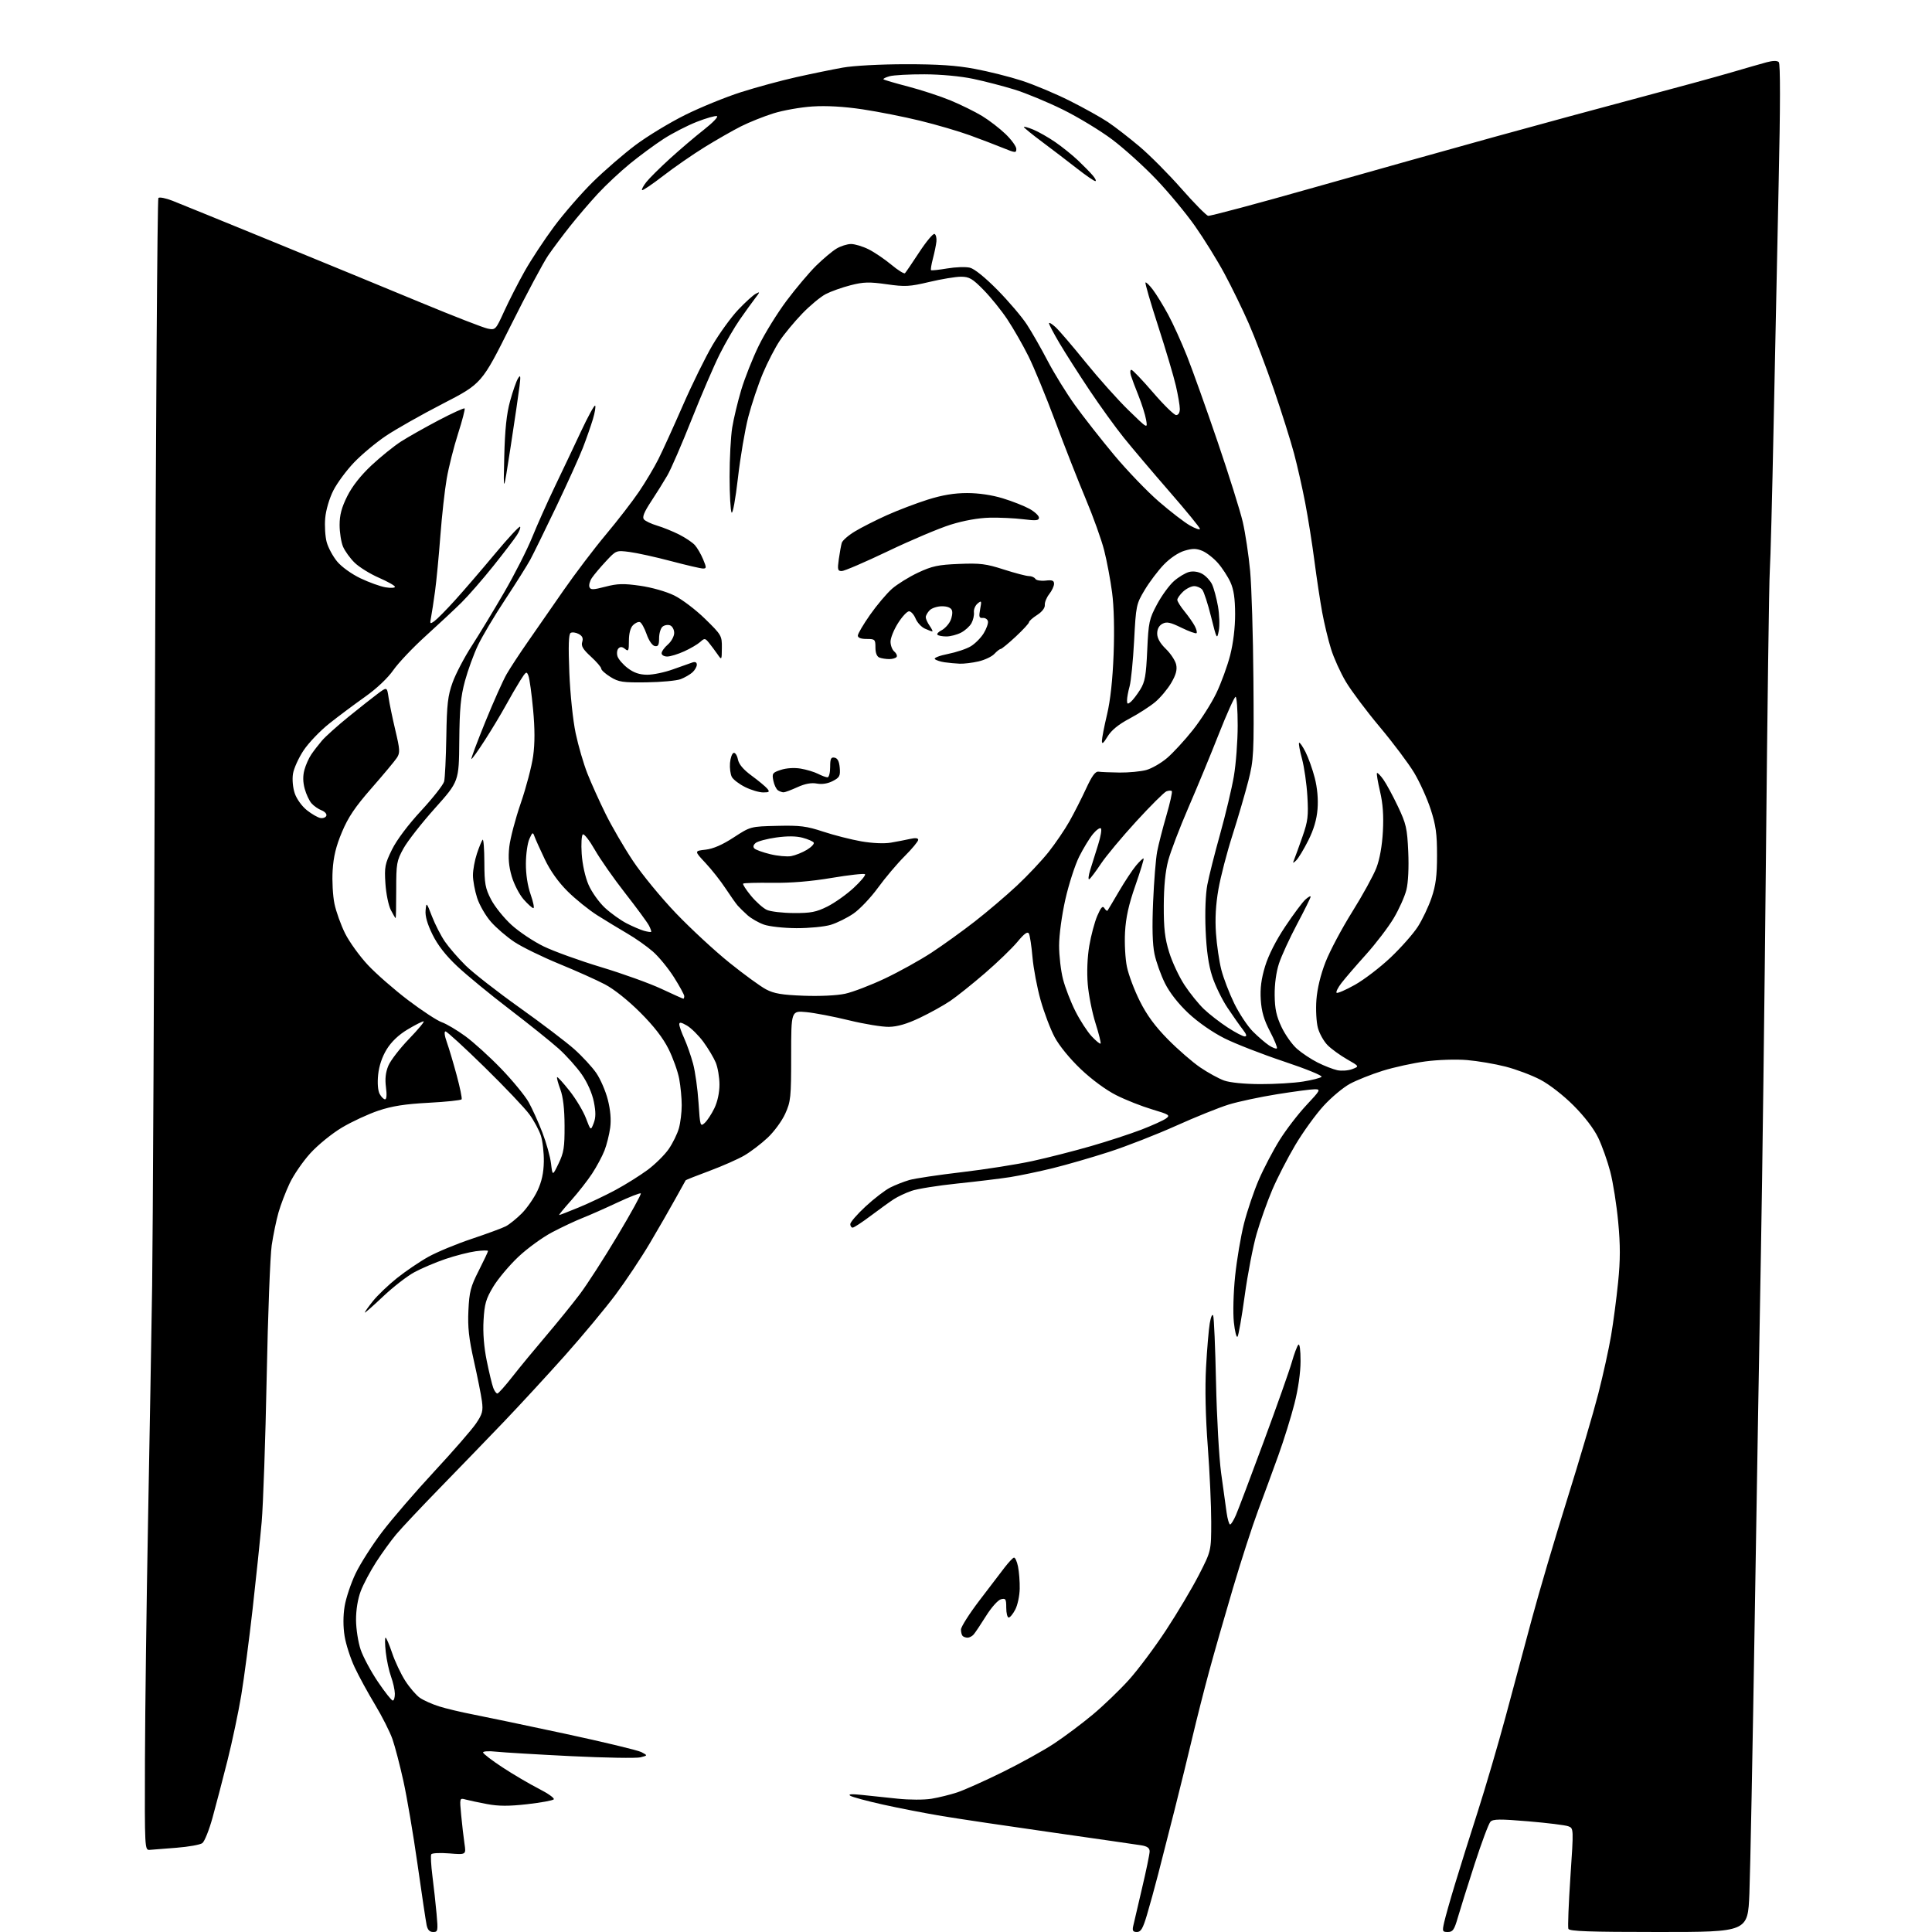 <?xml version="1.0" encoding="UTF-8" standalone="no"?>
<svg 
  version="1.1" 
  xmlns="http://www.w3.org/2000/svg" 
  xmlns:xlink="http://www.w3.org/1999/xlink" 
  xmlns:svg="http://www.w3.org/2000/svg"
  xmlns:rdf="http://www.w3.org/1999/02/22-rdf-syntax-ns#"
  xmlns:cc="http://creativecommons.org/ns#"
  xmlns:dc="http://purl.org/dc/elements/1.1/"
  viewBox="0 0 768 768"
  width="768"
  height="768"
>
<style>svg {background-color: white; }</style>"
<path stroke="none" fill="black" fill-rule="evenodd" d="M172.18,768.00C170.78,768.00 169.98,767.15 169.59,765.25C169.27,763.74 167.64,752.83 165.96,741.00C164.28,729.17 161.76,714.33 160.36,708.00C158.96,701.67 157.00,694.15 155.99,691.28C154.99,688.42 151.88,682.28 149.09,677.64C146.29,673.01 142.63,666.30 140.96,662.73C139.29,659.17 137.50,653.60 136.98,650.36C136.38,646.61 136.38,642.30 136.99,638.54C137.52,635.29 139.47,629.45 141.32,625.56C143.16,621.68 147.90,614.26 151.83,609.07C155.77,603.88 165.13,593.01 172.64,584.92C180.15,576.83 187.61,568.25 189.23,565.85C191.77,562.10 192.09,560.88 191.58,557.00C191.25,554.52 189.81,547.33 188.39,541.00C186.38,532.06 185.89,527.60 186.20,520.96C186.55,513.52 187.07,511.47 190.30,505.13C192.33,501.12 194.00,497.59 194.00,497.29C194.00,496.99 191.80,497.03 189.12,497.39C186.44,497.75 181.03,499.13 177.11,500.46C173.18,501.80 167.62,504.15 164.76,505.70C161.89,507.24 156.27,511.59 152.27,515.38C148.27,519.16 145.00,522.04 145.00,521.77C145.00,521.50 146.46,519.44 148.25,517.20C150.04,514.95 154.32,510.85 157.77,508.09C161.21,505.34 166.84,501.52 170.27,499.61C173.70,497.70 181.45,494.49 187.49,492.47C193.53,490.45 199.64,488.20 201.06,487.47C202.48,486.73 205.35,484.42 207.44,482.32C209.52,480.22 212.32,476.17 213.65,473.33C215.35,469.70 216.10,466.27 216.18,461.78C216.24,458.27 215.71,453.63 215.01,451.45C214.31,449.28 212.26,445.47 210.46,443.00C208.66,440.52 200.65,432.08 192.65,424.25C184.65,416.41 177.65,410.00 177.10,410.00C176.50,410.00 176.71,411.74 177.61,414.25C178.45,416.59 180.21,422.50 181.53,427.40C182.85,432.29 183.74,436.61 183.50,436.99C183.27,437.38 177.37,438.00 170.39,438.37C160.96,438.87 155.84,439.68 150.41,441.50C146.40,442.85 139.88,445.87 135.93,448.22C131.93,450.61 126.37,455.13 123.36,458.44C120.39,461.71 116.68,467.11 115.12,470.44C113.55,473.77 111.56,478.98 110.70,482.00C109.84,485.02 108.63,490.88 108.01,495.00C107.40,499.12 106.49,522.75 106.01,547.50C105.52,572.25 104.62,598.12 104.02,605.00C103.41,611.88 101.80,627.40 100.43,639.50C99.07,651.60 97.03,667.05 95.91,673.84C94.78,680.63 92.31,692.33 90.42,699.84C88.53,707.35 85.87,717.55 84.50,722.50C83.14,727.45 81.31,732.02 80.43,732.67C79.56,733.31 74.94,734.14 70.17,734.51C65.40,734.89 60.60,735.26 59.50,735.35C57.53,735.50 57.50,734.92 57.62,699.50C57.69,679.70 58.24,636.95 58.85,604.50C59.46,572.05 60.19,529.98 60.48,511.00C60.76,492.02 61.27,387.18 61.60,278.00C61.94,168.82 62.55,79.14 62.96,78.70C63.37,78.26 65.91,78.76 68.60,79.82C71.30,80.88 89.47,88.29 109.00,96.28C128.53,104.28 154.90,115.13 167.61,120.41C180.33,125.68 192.14,130.28 193.86,130.62C196.95,131.24 197.05,131.14 200.45,123.67C202.35,119.51 206.00,112.36 208.57,107.80C211.14,103.23 216.42,95.22 220.30,90.00C224.19,84.78 231.12,76.81 235.70,72.30C240.29,67.79 247.90,61.21 252.61,57.67C257.33,54.13 266.21,48.74 272.34,45.70C278.48,42.65 288.47,38.58 294.55,36.64C300.63,34.70 310.53,32.01 316.55,30.67C322.57,29.32 330.88,27.62 335.00,26.88C339.34,26.11 349.86,25.54 360.00,25.53C372.91,25.52 380.13,26.00 387.50,27.38C393.00,28.41 401.42,30.52 406.21,32.08C411.01,33.64 419.52,37.21 425.14,40.02C430.75,42.83 437.63,46.66 440.42,48.53C443.22,50.40 448.86,54.77 452.96,58.23C457.06,61.69 464.57,69.24 469.64,75.01C474.72,80.78 479.50,85.63 480.26,85.79C481.03,85.95 499.85,80.92 522.08,74.61C544.31,68.31 576.67,59.23 594.00,54.44C611.33,49.65 637.20,42.63 651.50,38.83C665.80,35.04 682.23,30.54 688.00,28.85C693.77,27.15 700.22,25.30 702.31,24.74C704.79,24.08 706.47,24.07 707.10,24.70C707.74,25.34 707.72,42.06 707.05,72.59C706.49,98.39 705.58,142.00 705.03,169.50C704.48,197.00 703.80,222.88 703.52,227.00C703.23,231.12 702.55,281.98 701.99,340.00C701.43,398.02 700.53,468.90 700.00,497.50C699.47,526.10 698.36,591.80 697.53,643.50C696.71,695.20 695.75,744.36 695.41,752.75C694.79,768.00 694.79,768.00 659.36,768.00C631.68,768.00 623.83,767.72 623.45,766.73C623.18,766.03 623.55,756.76 624.26,746.12C625.56,726.78 625.56,726.78 623.42,725.97C622.24,725.52 615.08,724.64 607.50,724.00C596.21,723.05 593.50,723.08 592.47,724.17C591.77,724.90 588.94,732.48 586.18,741.00C583.42,749.52 580.42,759.09 579.51,762.25C578.11,767.13 577.51,768.00 575.54,768.00C573.36,768.00 573.27,767.76 574.08,764.16C574.55,762.05 576.49,755.19 578.40,748.91C580.30,742.63 584.38,729.63 587.47,720.02C590.55,710.40 595.50,693.52 598.47,682.52C601.43,671.51 606.15,653.95 608.95,643.50C611.75,633.05 618.06,611.67 622.97,596.00C627.88,580.33 633.45,561.42 635.35,554.00C637.25,546.58 639.53,536.23 640.42,531.00C641.31,525.77 642.57,516.22 643.22,509.76C644.12,500.85 644.13,495.05 643.26,485.76C642.63,479.02 641.22,470.03 640.11,465.79C639.01,461.55 636.85,455.48 635.32,452.29C633.60,448.70 629.87,443.83 625.52,439.47C621.47,435.41 615.89,431.07 612.31,429.20C608.91,427.41 602.68,425.07 598.46,423.99C594.25,422.91 587.35,421.74 583.13,421.39C578.84,421.03 571.56,421.27 566.62,421.93C561.75,422.58 554.11,424.25 549.64,425.65C545.16,427.05 539.31,429.38 536.64,430.82C533.96,432.26 529.24,436.21 526.14,439.60C523.04,442.99 517.99,449.97 514.92,455.13C511.86,460.28 507.72,468.32 505.73,473.00C503.74,477.68 500.95,485.54 499.52,490.48C498.10,495.42 495.97,506.45 494.80,514.98C493.63,523.52 492.34,530.89 491.93,531.36C491.52,531.83 490.86,529.25 490.48,525.62C490.08,521.91 490.30,513.87 490.98,507.26C491.65,500.79 493.24,491.37 494.52,486.33C495.80,481.29 498.45,473.46 500.41,468.94C502.37,464.41 506.07,457.35 508.63,453.24C511.19,449.13 515.98,442.89 519.26,439.38C524.92,433.34 525.09,433.00 522.60,433.00C521.15,433.00 514.44,433.89 507.68,434.97C500.93,436.05 492.27,437.90 488.45,439.07C484.63,440.25 475.20,444.04 467.50,447.51C459.80,450.97 447.88,455.63 441.00,457.86C434.12,460.09 424.00,463.02 418.50,464.37C413.00,465.72 405.35,467.32 401.50,467.93C397.65,468.53 388.19,469.68 380.47,470.48C372.76,471.28 364.58,472.59 362.30,473.40C360.01,474.20 356.87,475.68 355.33,476.68C353.78,477.68 349.67,480.64 346.20,483.25C342.73,485.86 339.47,488.00 338.95,488.00C338.43,488.00 338.00,487.37 338.00,486.61C338.00,485.84 340.74,482.68 344.08,479.59C347.42,476.49 351.81,473.12 353.83,472.09C355.85,471.06 359.30,469.71 361.50,469.07C363.70,468.44 373.06,467.04 382.29,465.96C391.52,464.88 404.12,462.89 410.29,461.56C416.46,460.22 426.96,457.54 433.64,455.61C440.32,453.69 449.35,450.73 453.70,449.06C458.05,447.38 462.47,445.38 463.52,444.61C465.27,443.33 464.80,443.03 457.96,440.99C453.86,439.77 447.45,437.24 443.73,435.36C439.68,433.32 434.00,429.15 429.62,424.99C425.26,420.84 421.05,415.69 419.23,412.26C417.54,409.09 415.03,402.45 413.64,397.50C412.25,392.55 410.81,384.90 410.43,380.50C410.05,376.10 409.41,371.89 409.02,371.14C408.49,370.14 407.22,371.05 404.40,374.45C402.25,377.02 396.45,382.62 391.50,386.88C386.55,391.15 380.36,396.10 377.74,397.88C375.13,399.65 369.67,402.68 365.61,404.61C360.52,407.03 356.74,408.13 353.37,408.19C350.69,408.24 343.55,407.07 337.50,405.59C331.45,404.11 323.80,402.64 320.50,402.33C314.50,401.76 314.50,401.76 314.50,419.63C314.50,436.26 314.34,437.86 312.14,442.71C310.85,445.58 307.69,449.89 305.13,452.28C302.57,454.68 298.43,457.83 295.94,459.29C293.45,460.75 287.23,463.50 282.11,465.41C276.99,467.31 272.70,469.01 272.57,469.18C272.44,469.36 270.61,472.65 268.50,476.50C266.38,480.35 261.82,488.29 258.35,494.14C254.89,500.00 248.74,509.22 244.70,514.64C240.65,520.06 231.62,530.92 224.64,538.76C217.65,546.60 206.66,558.52 200.22,565.25C193.77,571.98 182.36,583.79 174.85,591.49C167.34,599.20 159.51,607.52 157.44,610.00C155.37,612.48 151.80,617.42 149.49,621.00C147.19,624.58 144.44,629.75 143.40,632.50C142.22,635.60 141.51,639.97 141.53,644.00C141.55,647.58 142.38,652.88 143.38,655.80C144.38,658.71 147.46,664.45 150.23,668.55C153.00,672.65 155.65,676.00 156.13,676.00C156.61,676.00 156.98,674.76 156.96,673.25C156.93,671.74 156.25,668.70 155.45,666.50C154.64,664.30 153.70,659.91 153.35,656.75C153.00,653.59 152.96,651.00 153.27,651.00C153.57,651.00 154.75,653.76 155.89,657.13C157.02,660.50 159.37,665.45 161.09,668.14C162.81,670.82 165.41,673.85 166.86,674.87C168.31,675.89 171.75,677.43 174.50,678.30C177.25,679.17 183.32,680.62 188.00,681.52C192.68,682.42 209.08,685.86 224.45,689.15C239.82,692.45 253.54,695.75 254.95,696.48C257.50,697.83 257.50,697.83 254.58,698.57C252.97,698.97 240.60,698.76 227.08,698.10C213.56,697.43 200.14,696.63 197.25,696.32C194.36,696.00 192.01,696.14 192.02,696.62C192.03,697.11 195.52,699.78 199.77,702.57C204.02,705.36 210.52,709.18 214.21,711.06C217.90,712.94 220.56,714.84 220.12,715.28C219.67,715.73 214.92,716.59 209.55,717.20C202.27,718.02 198.22,718.01 193.64,717.15C190.26,716.51 186.42,715.70 185.09,715.34C182.68,714.68 182.68,714.68 183.33,721.59C183.69,725.39 184.28,730.48 184.64,732.90C185.30,737.30 185.30,737.30 178.64,736.76C174.98,736.47 171.73,736.62 171.44,737.10C171.14,737.58 171.35,741.46 171.89,745.73C172.44,750.01 173.18,756.76 173.54,760.75C174.16,767.58 174.08,768.00 172.18,768.00zM451.94,768.00C450.41,768.00 450.07,767.49 450.44,765.75C450.71,764.51 452.29,757.73 453.96,750.67C455.63,743.62 457.00,737.00 457.00,735.97C457.00,734.63 456.07,733.94 453.75,733.55C451.96,733.26 436.10,730.97 418.50,728.46C400.90,725.96 381.10,723.01 374.50,721.91C367.90,720.81 357.32,718.76 351.00,717.35C344.68,715.95 338.82,714.37 338.00,713.84C337.00,713.19 338.49,713.08 342.50,713.50C345.80,713.84 352.23,714.52 356.78,715.00C361.45,715.50 367.35,715.51 370.28,715.03C373.15,714.55 377.75,713.42 380.50,712.51C383.25,711.60 391.35,707.98 398.50,704.46C405.65,700.94 414.88,695.83 419.00,693.10C423.12,690.38 430.00,685.23 434.28,681.67C438.56,678.10 445.04,671.88 448.69,667.84C452.34,663.80 459.01,654.88 463.53,648.00C468.05,641.12 473.93,631.23 476.61,626.00C481.47,616.50 481.47,616.50 481.48,605.00C481.49,598.67 480.87,585.17 480.11,575.00C479.21,563.08 478.97,551.88 479.42,543.50C479.81,536.35 480.48,528.48 480.90,526.00C481.34,523.43 481.92,522.14 482.26,523.00C482.59,523.83 483.09,535.75 483.39,549.50C483.68,563.25 484.59,579.45 485.41,585.50C486.23,591.55 487.21,598.64 487.59,601.25C487.96,603.86 488.59,606.00 488.98,606.00C489.38,606.00 490.42,604.31 491.31,602.25C492.21,600.19 497.18,587.02 502.37,573.00C507.56,558.98 512.57,544.80 513.51,541.50C514.45,538.20 515.62,535.07 516.11,534.55C516.64,533.99 517.00,536.66 516.99,541.05C516.99,545.62 516.05,552.17 514.56,558.00C513.23,563.23 510.36,572.45 508.18,578.50C506.00,584.55 502.36,594.45 500.10,600.50C497.84,606.55 493.32,620.50 490.07,631.50C486.81,642.50 482.56,657.35 480.62,664.50C478.68,671.65 475.71,683.35 474.02,690.50C472.33,697.65 469.13,710.70 466.90,719.50C464.68,728.30 461.75,739.77 460.39,745.00C459.04,750.23 457.03,757.54 455.92,761.25C454.32,766.63 453.51,768.00 451.94,768.00zM384.63,651.00C383.92,651.00 383.03,650.70 382.67,650.33C382.30,649.97 382.00,648.81 382.00,647.77C382.00,646.72 385.26,641.58 389.25,636.33C393.24,631.09 397.77,625.16 399.31,623.15C400.86,621.14 402.52,619.36 403.01,619.19C403.49,619.01 404.24,620.59 404.67,622.69C405.10,624.78 405.41,628.77 405.35,631.55C405.30,634.34 404.51,638.05 403.60,639.80C402.69,641.56 401.51,643.00 400.97,643.00C400.44,643.00 400.00,641.24 400.00,639.09C400.00,635.61 399.77,635.25 397.88,635.74C396.70,636.05 394.07,639.00 391.95,642.40C389.85,645.75 387.64,649.06 387.03,649.75C386.42,650.44 385.34,651.00 384.63,651.00zM197.73,553.94C198.15,553.91 200.86,550.88 203.74,547.19C206.62,543.51 212.63,536.23 217.08,531.00C221.53,525.77 227.55,518.35 230.45,514.50C233.36,510.65 240.12,500.16 245.48,491.19C250.84,482.23 255.00,474.67 254.73,474.40C254.46,474.13 250.25,475.78 245.37,478.06C240.49,480.35 234.25,483.11 231.50,484.19C228.75,485.27 223.35,487.81 219.51,489.83C215.66,491.85 209.58,496.27 206.01,499.65C202.43,503.04 197.96,508.36 196.08,511.48C193.17,516.31 192.59,518.31 192.22,524.84C191.93,529.84 192.37,535.48 193.50,540.99C194.45,545.65 195.61,550.49 196.09,551.73C196.56,552.98 197.30,553.98 197.73,553.94zM222.28,483.00C222.53,483.00 226.04,481.63 230.10,479.96C234.16,478.29 240.72,475.17 244.69,473.03C248.66,470.89 254.37,467.31 257.40,465.08C260.42,462.84 264.22,459.09 265.84,456.74C267.45,454.39 269.28,450.67 269.88,448.48C270.49,446.29 270.99,442.20 270.99,439.39C271.00,436.57 270.55,431.85 270.00,428.89C269.45,425.92 267.54,420.57 265.76,417.00C263.57,412.61 259.93,407.90 254.51,402.49C249.72,397.70 244.09,393.20 240.50,391.32C237.20,389.58 228.99,385.90 222.25,383.14C215.51,380.37 207.53,376.47 204.50,374.46C201.47,372.45 197.27,368.85 195.17,366.45C193.06,364.06 190.59,359.78 189.67,356.94C188.75,354.09 188.00,350.04 188.00,347.92C188.00,345.80 188.72,341.92 189.60,339.28C190.48,336.65 191.49,334.19 191.85,333.80C192.21,333.42 192.52,337.47 192.54,342.80C192.57,351.30 192.90,353.13 195.22,357.59C196.68,360.39 200.32,364.92 203.31,367.65C206.30,370.39 212.07,374.24 216.12,376.21C220.18,378.18 230.47,381.90 239.00,384.47C247.53,387.04 258.27,390.91 262.89,393.07C267.50,395.23 271.44,397.00 271.64,397.00C271.84,397.00 272.00,396.54 272.00,395.98C272.00,395.41 270.16,392.04 267.92,388.49C265.67,384.94 261.90,380.33 259.53,378.26C257.16,376.19 252.59,372.96 249.36,371.09C246.14,369.21 240.76,365.94 237.41,363.83C234.07,361.71 228.77,357.44 225.65,354.34C221.96,350.68 218.77,346.21 216.57,341.60C214.71,337.70 212.86,333.60 212.47,332.50C211.82,330.68 211.64,330.77 210.43,333.50C209.69,335.15 209.07,339.55 209.05,343.27C209.02,347.50 209.72,352.11 210.92,355.52C211.98,358.54 212.48,361.00 212.03,361.00C211.58,361.00 209.82,359.42 208.13,357.50C206.44,355.57 204.32,351.45 203.41,348.35C202.23,344.28 201.96,341.01 202.45,336.61C202.83,333.25 204.88,325.44 207.02,319.25C209.15,313.06 211.36,304.66 211.93,300.58C212.64,295.48 212.63,289.70 211.91,282.00C211.34,275.85 210.51,269.86 210.08,268.69C209.35,266.72 209.12,266.86 206.80,270.53C205.42,272.72 202.82,277.20 201.01,280.50C199.20,283.80 195.47,290.00 192.72,294.27C189.97,298.55 187.57,301.90 187.38,301.72C187.20,301.54 189.69,294.89 192.92,286.94C196.15,279.00 199.95,270.48 201.38,268.00C202.81,265.52 206.57,259.78 209.74,255.24C212.91,250.69 219.31,241.47 223.97,234.74C228.64,228.02 236.23,218.01 240.84,212.51C245.46,207.00 251.37,199.35 253.98,195.50C256.59,191.65 260.08,185.80 261.73,182.50C263.39,179.20 267.76,169.59 271.45,161.15C275.14,152.70 280.46,141.90 283.26,137.15C286.07,132.39 290.64,126.10 293.41,123.16C296.18,120.23 299.33,117.36 300.41,116.78C302.19,115.83 302.17,115.99 300.15,118.62C298.94,120.20 296.22,123.97 294.11,127.00C292.00,130.03 288.40,136.21 286.12,140.75C283.84,145.29 278.81,156.99 274.93,166.75C271.06,176.51 266.72,186.53 265.28,189.00C263.85,191.47 260.94,196.14 258.81,199.36C256.05,203.55 255.23,205.58 255.96,206.45C256.52,207.13 258.89,208.25 261.24,208.95C263.58,209.65 267.52,211.25 270.00,212.50C272.48,213.76 275.27,215.64 276.21,216.68C277.15,217.72 278.62,220.24 279.48,222.29C280.88,225.65 280.88,226.00 279.46,226.00C278.60,226.00 272.86,224.67 266.70,223.04C260.54,221.41 253.12,219.78 250.22,219.41C244.96,218.74 244.92,218.75 240.86,223.12C238.61,225.53 236.10,228.51 235.28,229.74C234.45,230.98 234.02,232.60 234.31,233.36C234.75,234.52 235.76,234.50 240.67,233.22C245.49,231.97 247.88,231.91 254.48,232.85C259.07,233.51 264.81,235.14 267.98,236.69C271.02,238.17 276.54,242.35 280.25,245.98C286.82,252.40 287.00,252.71 286.95,257.54C286.90,262.50 286.90,262.50 285.20,260.05C284.26,258.71 282.76,256.69 281.85,255.56C280.29,253.64 280.08,253.62 278.33,255.20C277.30,256.13 274.45,257.80 271.98,258.92C269.52,260.04 266.49,260.97 265.25,260.98C264.01,260.99 263.00,260.41 263.00,259.68C263.00,258.95 264.12,257.38 265.50,256.19C266.88,254.99 268.00,252.93 268.00,251.61C268.00,250.29 267.27,248.93 266.37,248.59C265.48,248.25 264.13,248.48 263.37,249.11C262.62,249.73 262.00,251.80 262.00,253.70C262.00,256.42 261.64,257.08 260.28,256.82C259.28,256.62 257.92,254.63 257.03,252.07C256.18,249.65 254.98,247.49 254.36,247.29C253.74,247.08 252.50,247.64 251.62,248.53C250.60,249.54 250.00,251.84 250.00,254.69C250.00,258.68 249.81,259.09 248.46,257.96C247.37,257.07 246.60,257.00 245.86,257.74C245.28,258.32 245.10,259.74 245.47,260.90C245.84,262.06 247.66,264.17 249.53,265.59C251.93,267.42 254.18,268.19 257.21,268.22C259.57,268.24 264.20,267.28 267.50,266.08C270.80,264.89 274.29,263.65 275.25,263.34C276.38,262.97 277.00,263.29 277.00,264.23C277.00,265.03 276.21,266.40 275.25,267.28C274.28,268.15 272.17,269.36 270.56,269.98C268.94,270.59 262.83,271.16 256.98,271.24C247.53,271.36 245.94,271.13 242.68,269.11C240.65,267.86 239.00,266.37 239.00,265.80C239.00,265.23 237.15,263.08 234.89,261.01C231.73,258.12 230.93,256.78 231.44,255.19C231.91,253.70 231.52,252.81 230.03,252.01C228.89,251.41 227.45,251.22 226.83,251.60C226.04,252.10 225.89,256.70 226.32,267.40C226.67,276.03 227.75,286.36 228.84,291.51C229.89,296.47 231.99,303.67 233.51,307.51C235.03,311.36 238.28,318.55 240.72,323.50C243.16,328.45 248.05,336.87 251.60,342.20C255.14,347.54 262.86,356.93 268.74,363.07C274.63,369.21 284.18,378.05 289.97,382.70C295.76,387.36 302.30,392.12 304.50,393.28C307.67,394.96 310.78,395.49 319.44,395.82C325.89,396.06 332.66,395.74 335.94,395.03C339.00,394.37 346.12,391.64 351.76,388.97C357.40,386.30 365.73,381.68 370.26,378.71C374.79,375.74 382.55,370.16 387.50,366.30C392.45,362.45 399.97,356.05 404.22,352.08C408.47,348.11 414.14,342.08 416.84,338.68C419.53,335.28 423.26,329.80 425.12,326.50C426.98,323.20 429.95,317.35 431.73,313.50C434.13,308.31 435.42,306.57 436.73,306.76C437.70,306.90 441.45,307.06 445.07,307.10C448.68,307.14 453.43,306.69 455.62,306.10C457.81,305.51 461.56,303.35 463.96,301.30C466.35,299.25 470.93,294.28 474.14,290.24C477.35,286.21 481.55,279.61 483.49,275.58C485.43,271.55 487.91,264.75 489.01,260.47C490.25,255.60 490.99,249.46 490.98,244.09C490.96,237.91 490.44,234.36 489.11,231.43C488.09,229.20 485.86,225.77 484.14,223.81C482.42,221.85 479.63,219.68 477.95,218.98C475.53,217.98 474.06,217.97 470.84,218.93C468.42,219.65 465.11,221.88 462.64,224.44C460.36,226.81 456.94,231.34 455.04,234.51C451.67,240.14 451.57,240.64 450.83,254.69C450.41,262.61 449.60,270.76 449.04,272.80C448.47,274.83 448.01,277.34 448.01,278.37C448.00,279.92 448.26,280.03 449.49,279.01C450.31,278.33 451.99,276.14 453.24,274.14C455.15,271.06 455.58,268.64 456.04,258.50C456.55,247.30 456.81,246.08 459.95,240.21C461.80,236.76 464.83,232.60 466.68,230.98C468.52,229.36 471.23,227.73 472.70,227.36C474.33,226.95 476.36,227.25 477.93,228.13C479.34,228.92 481.08,230.79 481.80,232.27C482.51,233.76 483.57,237.68 484.16,241.00C484.74,244.31 484.89,248.71 484.48,250.76C483.77,254.36 483.66,254.15 481.42,245.16C480.14,240.02 478.57,235.18 477.92,234.41C477.28,233.63 475.83,233.00 474.69,233.00C473.56,233.00 471.59,233.98 470.31,235.17C469.04,236.37 468.00,237.84 468.00,238.45C468.00,239.05 469.28,241.11 470.85,243.02C472.41,244.93 474.25,247.55 474.93,248.84C475.61,250.12 475.93,251.40 475.64,251.69C475.36,251.97 472.66,251.00 469.64,249.53C465.19,247.35 463.77,247.05 462.08,247.96C460.74,248.67 460.00,250.06 460.00,251.84C460.00,253.68 461.15,255.73 463.45,257.96C465.35,259.80 467.19,262.59 467.54,264.17C468.00,266.27 467.47,268.24 465.57,271.48C464.14,273.92 461.28,277.33 459.21,279.07C457.15,280.80 452.55,283.76 448.98,285.66C444.56,288.01 441.79,290.28 440.26,292.80C438.59,295.54 438.02,295.98 438.03,294.50C438.04,293.40 438.96,288.68 440.07,284.00C441.40,278.39 442.29,270.23 442.68,260.00C443.04,250.29 442.82,241.14 442.07,235.50C441.42,230.55 440.01,223.04 438.94,218.82C437.87,214.59 434.55,205.34 431.57,198.27C428.60,191.19 423.15,177.33 419.48,167.47C415.80,157.61 410.99,145.94 408.78,141.52C406.58,137.11 402.83,130.57 400.46,127.00C398.09,123.42 393.82,118.14 390.98,115.25C386.54,110.73 385.29,110.00 381.99,110.00C379.88,110.00 374.22,110.94 369.41,112.08C361.56,113.94 359.80,114.04 352.44,112.99C345.52,112.01 343.26,112.07 338.12,113.39C334.75,114.25 330.31,115.83 328.25,116.90C326.19,117.97 321.97,121.47 318.89,124.67C315.80,127.88 311.79,132.71 309.98,135.42C308.16,138.12 305.14,143.96 303.27,148.39C301.41,152.83 298.79,160.63 297.46,165.73C296.14,170.84 294.28,181.76 293.34,190.01C292.37,198.43 291.27,204.45 290.82,203.75C290.39,203.06 290.03,196.65 290.02,189.50C290.02,182.35 290.49,173.57 291.06,170.00C291.64,166.43 293.25,159.68 294.65,155.00C296.05,150.32 299.17,142.45 301.58,137.50C303.99,132.55 309.00,124.45 312.71,119.50C316.42,114.55 321.70,108.30 324.44,105.60C327.19,102.91 330.80,99.87 332.47,98.86C334.14,97.84 336.76,97.01 338.29,97.00C339.82,97.00 342.97,97.95 345.29,99.11C347.61,100.27 351.66,103.02 354.31,105.22C356.95,107.42 359.39,108.94 359.74,108.60C360.08,108.26 362.64,104.50 365.43,100.24C368.22,95.98 370.95,92.72 371.50,93.00C372.05,93.28 372.38,94.62 372.24,96.00C372.10,97.38 371.47,100.43 370.85,102.78C370.23,105.13 369.90,107.21 370.11,107.40C370.33,107.58 373.22,107.27 376.55,106.71C379.88,106.15 383.93,106.01 385.55,106.41C387.35,106.84 391.65,110.33 396.56,115.31C400.99,119.82 406.23,125.97 408.20,129.00C410.18,132.03 413.90,138.55 416.48,143.50C419.07,148.45 423.93,156.32 427.29,161.00C430.65,165.68 437.65,174.60 442.84,180.83C448.04,187.06 456.08,195.43 460.72,199.43C465.35,203.44 470.91,207.71 473.07,208.92C475.23,210.13 477.00,210.73 477.00,210.24C477.00,209.75 471.55,203.08 464.89,195.43C458.23,187.77 450.07,178.14 446.77,174.04C443.46,169.94 437.29,161.39 433.05,155.04C428.81,148.69 423.47,140.32 421.17,136.44C418.88,132.56 417.00,128.99 417.00,128.52C417.00,128.04 418.18,128.74 419.63,130.08C421.08,131.41 426.44,137.68 431.55,144.00C436.66,150.32 444.30,158.88 448.53,163.00C456.23,170.50 456.23,170.50 455.59,166.86C455.24,164.86 453.89,160.59 452.60,157.36C451.30,154.14 449.93,150.49 449.55,149.25C449.17,148.01 449.26,147.00 449.73,147.00C450.21,147.00 454.08,151.05 458.34,156.00C462.59,160.95 466.73,165.00 467.54,165.00C468.42,165.00 469.00,164.04 469.00,162.56C469.00,161.22 468.29,157.06 467.42,153.31C466.56,149.57 463.38,138.91 460.38,129.63C457.37,120.35 455.11,112.56 455.35,112.31C455.60,112.07 456.92,113.36 458.30,115.18C459.68,117.01 462.39,121.42 464.33,125.00C466.27,128.57 469.66,136.05 471.87,141.61C474.07,147.17 479.54,162.47 484.01,175.59C488.49,188.72 492.99,203.07 494.02,207.48C495.04,211.89 496.36,220.68 496.95,227.00C497.53,233.32 498.12,252.68 498.25,270.00C498.49,299.96 498.39,301.94 496.22,310.47C494.96,315.40 492.13,325.08 489.93,331.97C487.72,338.86 485.21,348.55 484.34,353.50C483.28,359.58 482.96,365.26 483.37,371.00C483.69,375.68 484.65,382.20 485.50,385.50C486.34,388.80 488.65,394.81 490.62,398.86C492.60,402.90 495.94,407.94 498.04,410.04C500.14,412.14 503.04,414.63 504.46,415.57C505.89,416.50 507.30,417.04 507.58,416.75C507.87,416.46 506.64,413.43 504.84,410.01C502.44,405.41 501.48,402.12 501.18,397.44C500.89,392.89 501.37,389.13 502.90,384.09C504.24,379.69 507.22,373.81 510.92,368.29C514.15,363.45 517.74,358.64 518.90,357.59C520.05,356.55 521.00,356.03 521.00,356.45C521.00,356.86 518.58,361.77 515.61,367.35C512.65,372.93 509.41,379.98 508.42,383.00C507.31,386.37 506.65,391.24 506.70,395.58C506.76,401.04 507.38,403.93 509.43,408.26C510.89,411.34 513.65,415.25 515.58,416.93C517.50,418.62 521.19,421.07 523.79,422.38C526.38,423.68 529.88,425.05 531.58,425.42C533.27,425.78 535.95,425.59 537.53,424.99C540.40,423.90 540.40,423.90 535.45,421.07C532.73,419.51 529.26,417.00 527.75,415.49C526.24,413.97 524.50,410.88 523.89,408.62C523.27,406.34 523.00,401.35 523.29,397.46C523.62,393.03 524.96,387.46 526.91,382.46C528.61,378.08 533.38,369.10 537.51,362.50C541.64,355.90 545.97,348.02 547.13,345.00C548.47,341.51 549.41,336.21 549.72,330.50C550.06,324.20 549.72,319.43 548.58,314.60C547.69,310.81 547.15,307.52 547.37,307.30C547.60,307.07 548.74,308.23 549.90,309.86C551.07,311.50 553.67,316.31 555.68,320.54C558.98,327.49 559.38,329.26 559.80,338.58C560.08,344.82 559.79,350.82 559.07,353.71C558.42,356.34 556.14,361.43 554.02,365.00C551.89,368.57 546.91,375.10 542.95,379.50C538.99,383.90 534.62,388.97 533.24,390.78C531.85,392.58 530.99,394.32 531.31,394.64C531.63,394.97 534.90,393.55 538.57,391.50C542.23,389.45 548.63,384.56 552.77,380.64C556.92,376.71 561.79,371.20 563.60,368.39C565.41,365.57 567.87,360.40 569.06,356.89C570.75,351.93 571.24,348.15 571.24,340.00C571.25,331.47 570.78,328.04 568.72,321.72C567.33,317.44 564.38,310.92 562.17,307.22C559.95,303.52 553.80,295.32 548.50,289.00C543.20,282.68 537.12,274.57 535.00,271.00C532.87,267.43 530.22,261.57 529.11,258.00C527.99,254.43 526.42,247.88 525.60,243.45C524.79,239.03 523.39,229.80 522.50,222.95C521.61,216.10 519.97,205.78 518.86,200.00C517.76,194.22 515.76,185.37 514.42,180.32C513.08,175.28 509.47,163.82 506.39,154.86C503.31,145.90 498.81,134.06 496.38,128.54C493.96,123.02 489.62,114.12 486.74,108.77C483.86,103.42 478.57,94.89 475.00,89.82C471.43,84.74 464.48,76.37 459.56,71.22C454.64,66.06 446.76,58.95 442.06,55.42C437.35,51.89 428.55,46.56 422.50,43.57C416.45,40.59 407.84,37.02 403.37,35.63C398.91,34.25 391.48,32.32 386.87,31.35C381.91,30.30 374.02,29.56 367.50,29.54C361.45,29.52 355.21,29.86 353.63,30.30C352.05,30.74 350.96,31.29 351.20,31.53C351.43,31.77 355.87,33.07 361.06,34.42C366.25,35.78 373.83,38.26 377.89,39.94C381.96,41.63 387.58,44.40 390.39,46.10C393.20,47.81 397.41,51.05 399.75,53.31C402.09,55.57 404.00,58.22 404.00,59.19C404.00,60.85 403.64,60.82 398.75,58.83C395.86,57.65 389.90,55.37 385.50,53.77C381.10,52.17 372.23,49.57 365.80,48.00C359.36,46.42 349.01,44.38 342.80,43.45C335.42,42.35 328.55,41.96 323.00,42.32C318.32,42.62 311.35,43.85 307.50,45.05C303.65,46.25 297.83,48.58 294.57,50.22C291.30,51.87 284.78,55.60 280.07,58.51C275.35,61.43 267.94,66.56 263.60,69.92C259.25,73.28 255.49,75.82 255.23,75.57C254.98,75.31 255.74,73.88 256.92,72.38C258.09,70.88 262.31,66.70 266.28,63.08C270.26,59.46 276.36,54.26 279.85,51.53C283.33,48.80 285.65,46.38 284.99,46.16C284.33,45.94 280.71,46.97 276.94,48.45C273.18,49.93 267.26,52.97 263.80,55.21C260.34,57.45 254.33,61.87 250.45,65.04C246.57,68.21 240.82,73.58 237.68,76.98C234.53,80.38 229.58,86.16 226.67,89.83C223.76,93.50 219.83,98.74 217.94,101.49C216.05,104.23 209.32,116.83 203.00,129.49C191.50,152.50 191.50,152.50 175.98,160.50C167.44,164.90 157.24,170.68 153.30,173.34C149.36,176.00 143.69,180.74 140.69,183.89C137.69,187.03 134.00,192.03 132.50,194.99C130.93,198.10 129.56,202.73 129.28,205.94C129.00,209.00 129.27,213.30 129.86,215.50C130.46,217.70 132.33,221.17 134.01,223.20C135.76,225.32 139.74,228.18 143.29,229.88C146.70,231.51 151.19,233.12 153.25,233.47C155.31,233.81 157.00,233.72 157.00,233.27C157.00,232.82 154.14,231.20 150.64,229.67C147.14,228.15 142.80,225.46 140.99,223.70C139.18,221.94 137.10,219.05 136.35,217.28C135.61,215.51 135.00,211.65 135.00,208.69C135.00,204.71 135.79,201.75 138.04,197.24C140.02,193.28 143.39,189.00 147.70,184.96C151.34,181.56 156.63,177.29 159.46,175.48C162.29,173.67 169.02,169.88 174.41,167.04C179.81,164.21 184.44,162.10 184.69,162.36C184.94,162.61 183.77,167.13 182.08,172.40C180.39,177.67 178.37,185.70 177.58,190.24C176.79,194.78 175.65,205.03 175.05,213.00C174.45,220.97 173.50,230.88 172.94,235.00C172.38,239.12 171.66,243.80 171.35,245.38C170.82,248.07 170.91,248.17 172.71,246.88C173.77,246.12 177.49,242.35 180.97,238.50C184.45,234.65 191.55,226.40 196.74,220.17C201.93,213.94 206.43,209.09 206.73,209.39C207.03,209.69 206.47,211.19 205.48,212.72C204.50,214.25 200.28,219.78 196.10,225.00C191.93,230.22 186.24,236.75 183.47,239.50C180.69,242.25 174.28,248.23 169.23,252.80C164.18,257.36 158.40,263.47 156.37,266.36C154.12,269.58 149.74,273.72 145.10,277.00C140.92,279.96 134.53,284.73 130.90,287.61C127.27,290.49 122.67,295.30 120.68,298.29C118.69,301.29 116.79,305.49 116.46,307.62C116.11,309.86 116.41,313.15 117.18,315.40C117.93,317.61 120.02,320.51 122.00,322.08C123.92,323.61 126.35,325.00 127.40,325.18C128.44,325.35 129.49,324.94 129.73,324.26C129.97,323.57 129.11,322.61 127.83,322.12C126.55,321.63 124.76,320.39 123.85,319.36C122.94,318.34 121.71,315.71 121.12,313.53C120.40,310.87 120.36,308.40 121.01,306.03C121.54,304.09 122.77,301.33 123.74,299.91C124.71,298.48 126.62,296.00 128.00,294.39C129.38,292.78 134.10,288.54 138.50,284.97C142.90,281.41 148.15,277.26 150.16,275.76C153.83,273.03 153.83,273.03 154.46,277.26C154.80,279.59 156.01,285.44 157.15,290.25C159.01,298.08 159.07,299.25 157.75,301.26C156.94,302.50 152.42,307.91 147.72,313.28C141.17,320.76 138.41,324.84 135.93,330.77C133.56,336.40 132.56,340.55 132.23,346.03C131.97,350.18 132.30,356.13 132.95,359.25C133.60,362.38 135.51,367.70 137.19,371.07C138.88,374.44 142.94,380.07 146.22,383.58C149.50,387.09 156.71,393.39 162.23,397.58C167.76,401.77 173.78,405.72 175.61,406.35C177.45,406.99 181.65,409.48 184.96,411.89C188.27,414.30 194.70,420.14 199.27,424.88C203.83,429.62 208.73,435.59 210.16,438.15C211.58,440.71 214.03,446.11 215.59,450.15C217.15,454.19 218.71,459.75 219.04,462.50C219.64,467.50 219.64,467.50 222.05,462.50C224.12,458.22 224.46,456.06 224.42,447.50C224.40,440.77 223.85,436.04 222.74,433.04C221.83,430.59 221.26,428.41 221.46,428.20C221.67,428.00 223.90,430.46 226.43,433.66C228.96,436.87 231.88,441.75 232.92,444.50C234.82,449.50 234.82,449.50 235.99,446.50C236.86,444.27 236.88,442.09 236.07,438.00C235.40,434.65 233.54,430.41 231.32,427.18C229.30,424.25 225.14,419.61 222.08,416.86C219.01,414.11 210.21,407.06 202.53,401.18C194.84,395.31 185.51,387.64 181.78,384.13C177.21,379.84 174.01,375.74 171.93,371.51C169.87,367.33 168.96,364.14 169.18,361.88C169.49,358.56 169.54,358.61 171.73,364.30C172.96,367.48 175.28,372.00 176.88,374.33C178.49,376.66 182.17,380.92 185.08,383.79C187.98,386.66 197.59,394.17 206.43,400.47C215.28,406.77 225.11,414.24 228.28,417.06C231.44,419.88 235.38,424.15 237.02,426.53C238.67,428.92 240.73,433.68 241.61,437.12C242.66,441.22 242.99,445.05 242.56,448.28C242.20,450.98 241.18,455.07 240.29,457.35C239.40,459.63 237.19,463.75 235.39,466.50C233.59,469.25 229.80,474.09 226.98,477.25C224.15,480.41 222.04,483.00 222.28,483.00zM280.13,446.39C281.13,445.48 282.86,442.85 283.97,440.55C285.21,437.99 286.00,434.35 286.00,431.15C286.00,428.28 285.33,424.33 284.51,422.36C283.68,420.39 281.47,416.70 279.59,414.14C277.71,411.59 274.78,408.69 273.09,407.69C270.81,406.36 270.01,406.23 270.02,407.19C270.03,407.91 270.93,410.46 272.02,412.84C273.10,415.23 274.67,419.73 275.51,422.84C276.35,425.96 277.32,432.90 277.67,438.27C278.28,447.64 278.38,447.97 280.13,446.39zM153.07,437.00C153.68,437.00 153.82,435.16 153.43,432.21C152.99,428.87 153.28,426.27 154.38,423.63C155.25,421.55 158.97,416.73 162.65,412.92C166.32,409.11 168.90,406.00 168.37,406.00C167.84,406.00 164.97,407.46 161.99,409.25C158.46,411.36 155.58,414.11 153.73,417.11C151.91,420.06 150.68,423.70 150.32,427.20C149.98,430.52 150.21,433.52 150.91,434.84C151.55,436.03 152.52,437.00 153.07,437.00zM501.00,430.95C506.77,430.97 514.42,430.51 518.00,429.93C521.58,429.36 524.88,428.51 525.34,428.05C525.80,427.60 519.09,424.86 510.44,421.98C501.78,419.09 491.14,414.95 486.79,412.77C482.05,410.40 476.31,406.41 472.47,402.83C468.43,399.04 464.99,394.66 463.10,390.89C461.47,387.62 459.59,382.37 458.93,379.22C458.12,375.34 457.94,368.68 458.38,358.50C458.73,350.25 459.46,341.25 459.99,338.50C460.52,335.75 462.16,329.34 463.64,324.25C465.12,319.16 466.10,314.76 465.81,314.48C465.52,314.19 464.56,314.23 463.67,314.57C462.78,314.92 457.38,320.29 451.67,326.52C445.96,332.75 439.64,340.34 437.62,343.38C435.60,346.42 433.53,349.17 433.01,349.49C432.50,349.81 432.66,348.14 433.39,345.79C434.11,343.43 435.52,338.92 436.53,335.76C437.53,332.61 438.03,329.70 437.63,329.30C437.24,328.90 435.81,329.91 434.46,331.54C433.12,333.17 430.66,337.20 429.00,340.50C427.35,343.80 424.87,351.45 423.50,357.50C422.09,363.76 421.01,371.67 421.01,375.86C421.00,379.90 421.71,385.94 422.57,389.27C423.43,392.60 425.64,398.31 427.48,401.96C429.32,405.61 432.23,410.10 433.94,411.94C435.66,413.77 437.25,415.08 437.49,414.84C437.73,414.61 436.82,410.97 435.49,406.76C434.15,402.54 432.76,395.57 432.40,391.26C432.00,386.46 432.23,380.55 433.00,376.00C433.69,371.92 435.12,366.55 436.18,364.07C437.64,360.67 438.33,359.92 439.00,361.00C439.49,361.80 440.06,362.23 440.26,361.97C440.46,361.71 442.50,358.27 444.81,354.33C447.11,350.39 450.18,345.76 451.62,344.04C453.07,342.32 454.41,341.07 454.60,341.27C454.80,341.46 453.31,346.32 451.31,352.06C448.67,359.61 447.54,364.72 447.22,370.54C446.97,374.96 447.31,381.17 447.97,384.33C448.62,387.50 450.93,393.63 453.10,397.96C455.88,403.52 459.17,408.00 464.27,413.17C468.25,417.20 474.02,422.22 477.11,424.32C480.20,426.42 484.47,428.76 486.61,429.53C488.95,430.36 494.68,430.93 501.00,430.95zM494.81,412.00C495.76,412.00 495.53,411.18 494.03,409.25C492.85,407.74 490.11,403.83 487.93,400.57C485.75,397.31 483.02,391.69 481.86,388.07C480.40,383.55 479.59,377.82 479.25,369.72C478.95,362.65 479.22,355.45 479.93,351.72C480.58,348.30 482.87,339.20 485.03,331.50C487.18,323.80 489.63,313.50 490.47,308.62C491.31,303.73 492.00,294.62 492.00,288.37C492.00,282.12 491.62,277.00 491.16,277.00C490.70,277.00 487.71,283.64 484.51,291.75C481.32,299.86 475.88,313.02 472.42,321.00C468.97,328.98 465.36,338.43 464.40,342.00C463.24,346.33 462.65,352.34 462.62,360.00C462.59,369.06 463.04,372.99 464.76,378.54C465.95,382.41 468.69,388.26 470.84,391.54C472.99,394.82 476.49,399.15 478.62,401.17C480.75,403.19 484.96,406.45 487.98,408.42C490.99,410.39 494.06,412.00 494.81,412.00zM258.83,370.44C259.01,370.29 258.61,369.12 257.93,367.84C257.24,366.55 252.99,360.77 248.48,355.00C243.97,349.23 238.55,341.49 236.45,337.80C234.35,334.12 232.21,331.37 231.69,331.69C231.18,332.01 230.97,335.46 231.23,339.38C231.51,343.63 232.61,348.60 233.96,351.73C235.22,354.62 238.14,358.72 240.51,360.91C242.87,363.08 246.76,365.86 249.15,367.08C251.54,368.30 254.62,369.62 256.00,370.01C257.38,370.39 258.65,370.59 258.83,370.44zM316.59,368.96C311.54,368.93 305.79,368.30 303.66,367.54C301.54,366.79 298.63,365.12 297.18,363.84C295.74,362.55 293.97,360.82 293.25,360.00C292.53,359.18 290.36,356.10 288.42,353.16C286.49,350.22 282.90,345.66 280.44,343.04C275.97,338.26 275.97,338.26 280.48,337.76C283.51,337.41 287.16,335.83 291.66,332.89C298.34,328.54 298.34,328.54 308.92,328.29C318.03,328.07 320.58,328.39 327.26,330.60C331.52,332.01 338.33,333.74 342.37,334.45C346.77,335.21 351.49,335.42 354.11,334.97C356.53,334.56 359.96,333.89 361.75,333.49C363.90,333.00 365.00,333.12 365.00,333.85C365.00,334.46 362.57,337.39 359.60,340.36C356.63,343.33 351.86,348.97 349.01,352.89C346.15,356.82 341.78,361.43 339.28,363.15C336.78,364.87 332.70,366.89 330.21,367.64C327.72,368.39 321.59,368.98 316.59,368.96zM157.28,365.00C157.15,365.00 156.29,363.54 155.36,361.75C154.44,359.96 153.47,355.23 153.21,351.24C152.78,344.64 153.02,343.41 155.81,337.73C157.69,333.91 162.22,327.88 167.42,322.26C172.11,317.19 176.22,311.96 176.55,310.64C176.89,309.32 177.27,301.32 177.42,292.87C177.63,279.88 178.02,276.54 179.92,271.28C181.15,267.86 184.57,261.33 187.51,256.78C190.45,252.23 196.26,242.64 200.42,235.47C204.58,228.31 209.58,218.46 211.54,213.60C213.51,208.74 217.52,199.75 220.46,193.63C223.40,187.51 228.10,177.59 230.91,171.59C233.72,165.59 236.27,160.94 236.58,161.24C236.88,161.55 236.48,163.98 235.68,166.65C234.87,169.32 233.09,174.43 231.71,178.00C230.33,181.57 225.54,192.15 221.08,201.50C216.61,210.85 211.97,220.30 210.78,222.50C209.59,224.70 205.12,231.80 200.85,238.28C196.57,244.75 191.70,252.94 190.01,256.48C188.32,260.02 185.99,266.42 184.83,270.70C183.13,276.97 182.69,281.66 182.57,294.57C182.43,310.63 182.43,310.63 172.88,321.31C167.62,327.18 162.01,334.35 160.41,337.24C157.68,342.18 157.50,343.19 157.50,353.75C157.50,359.94 157.40,365.00 157.28,365.00zM315.55,362.95C322.29,362.99 324.46,362.57 328.86,360.38C331.75,358.94 336.46,355.61 339.31,352.98C342.16,350.35 344.21,347.89 343.85,347.52C343.48,347.16 337.56,347.81 330.68,348.97C322.40,350.37 314.41,351.03 307.03,350.93C300.90,350.85 295.67,350.99 295.41,351.25C295.15,351.52 296.57,353.71 298.56,356.12C300.55,358.53 303.38,361.04 304.84,361.70C306.30,362.37 311.12,362.93 315.55,362.95zM515.28,342.00C513.88,343.34 513.80,343.29 514.52,341.50C514.97,340.40 516.43,336.35 517.78,332.50C519.91,326.41 520.16,324.33 519.70,316.50C519.41,311.55 518.44,304.85 517.56,301.61C516.67,298.37 516.16,295.51 516.41,295.26C516.66,295.01 517.80,296.65 518.95,298.90C520.10,301.16 521.76,305.81 522.64,309.24C523.65,313.20 524.06,317.71 523.74,321.62C523.41,325.80 522.23,329.79 520.04,334.13C518.28,337.63 516.13,341.18 515.28,342.00zM314.50,340.32C316.15,340.02 318.97,338.89 320.76,337.81C322.55,336.72 323.77,335.43 323.46,334.94C323.16,334.45 321.18,333.59 319.06,333.02C316.51,332.33 312.96,332.30 308.54,332.92C304.87,333.44 301.20,334.42 300.39,335.09C299.44,335.88 299.26,336.66 299.88,337.28C300.42,337.82 303.25,338.84 306.18,339.55C309.10,340.27 312.85,340.61 314.50,340.32zM303.37,315.00C301.79,315.00 298.57,314.05 296.22,312.88C293.87,311.72 291.48,309.90 290.91,308.84C290.35,307.78 290.02,305.28 290.19,303.28C290.36,301.29 291.00,299.49 291.62,299.29C292.23,299.09 293.00,300.23 293.32,301.84C293.71,303.82 295.48,305.92 298.82,308.37C301.52,310.35 304.30,312.66 304.99,313.49C306.06,314.78 305.82,315.00 303.37,315.00zM311.50,314.96C310.95,314.97 309.94,314.62 309.27,314.18C308.59,313.75 307.75,312.01 307.41,310.31C306.84,307.45 307.06,307.13 310.42,306.03C312.60,305.31 315.73,305.11 318.27,305.53C320.60,305.92 323.72,306.86 325.20,307.62C326.69,308.38 328.37,309.00 328.95,309.00C329.53,309.00 330.00,307.17 330.00,304.93C330.00,301.59 330.32,300.91 331.75,301.18C332.97,301.42 333.59,302.64 333.81,305.20C334.08,308.45 333.75,309.08 331.03,310.48C329.06,311.50 326.78,311.86 324.72,311.48C322.54,311.07 320.04,311.53 317.00,312.91C314.52,314.04 312.05,314.96 311.50,314.96zM381.50,263.83C379.85,263.76 377.15,263.51 375.50,263.27C373.85,263.04 372.11,262.46 371.62,262.00C371.14,261.53 373.45,260.62 376.80,259.96C380.13,259.30 384.24,257.93 385.93,256.89C387.63,255.86 389.92,253.55 391.02,251.76C392.12,249.97 392.89,247.82 392.72,247.00C392.56,246.18 391.64,245.56 390.69,245.64C389.22,245.76 389.05,245.22 389.63,242.14C390.26,238.79 390.18,238.61 388.61,239.91C387.67,240.69 387.01,242.27 387.15,243.41C387.29,244.56 386.85,246.51 386.17,247.74C385.49,248.97 383.63,250.66 382.02,251.49C380.41,252.32 377.80,253.00 376.22,253.00C374.63,253.00 373.04,252.70 372.67,252.34C372.31,251.98 373.02,251.18 374.26,250.56C375.49,249.94 377.07,248.26 377.76,246.82C378.45,245.38 378.74,243.48 378.40,242.60C378.01,241.58 376.59,241.00 374.46,241.00C372.64,241.00 370.44,241.71 369.57,242.57C368.71,243.44 368.00,244.69 368.00,245.35C368.00,246.01 368.70,247.56 369.56,248.78C370.41,250.00 370.88,251.00 370.60,251.00C370.32,251.00 368.98,250.49 367.61,249.87C366.25,249.25 364.60,247.45 363.95,245.87C363.29,244.29 362.13,243.00 361.36,243.00C360.59,243.00 358.62,245.11 356.98,247.70C355.34,250.28 354.00,253.60 354.00,255.07C354.00,256.55 354.67,258.31 355.49,258.99C356.31,259.67 356.73,260.63 356.43,261.11C356.13,261.60 354.82,262.00 353.52,262.00C352.23,262.00 350.45,261.73 349.58,261.39C348.57,261.00 348.00,259.56 348.00,257.39C348.00,254.18 347.81,254.00 344.50,254.00C342.24,254.00 341.00,253.53 341.00,252.66C341.00,251.92 343.20,248.19 345.88,244.37C348.56,240.55 352.48,235.91 354.58,234.06C356.68,232.22 361.35,229.32 364.95,227.63C370.52,225.02 372.95,224.50 381.21,224.17C389.61,223.82 392.00,224.12 399.02,226.39C403.48,227.82 407.97,229.00 409.00,229.00C410.04,229.00 411.19,229.49 411.56,230.10C411.93,230.70 413.76,231.01 415.62,230.80C418.26,230.49 419.00,230.76 419.00,232.07C419.00,232.98 418.14,234.83 417.08,236.17C416.02,237.52 415.23,239.46 415.33,240.50C415.43,241.65 414.24,243.20 412.29,244.45C410.52,245.58 409.06,246.88 409.04,247.35C409.02,247.81 406.64,250.39 403.75,253.08C400.86,255.77 398.18,257.97 397.79,257.98C397.40,257.99 396.26,258.87 395.27,259.94C394.27,261.01 391.44,262.35 388.98,262.92C386.52,263.49 383.15,263.89 381.50,263.83zM334.62,227.00C332.99,227.00 332.85,226.45 333.44,222.25C333.81,219.64 334.34,216.74 334.61,215.81C334.88,214.87 337.21,212.83 339.80,211.27C342.38,209.70 348.10,206.80 352.50,204.82C356.90,202.84 364.24,200.05 368.80,198.61C374.60,196.79 379.32,196.00 384.45,196.00C389.06,196.00 394.34,196.78 398.64,198.10C402.42,199.25 407.19,201.14 409.25,202.28C411.31,203.43 413.00,205.00 413.00,205.78C413.00,206.93 411.84,207.05 406.75,206.41C403.31,205.98 397.29,205.70 393.37,205.79C388.89,205.90 383.12,206.93 377.87,208.57C373.27,210.01 362.07,214.75 352.99,219.10C343.90,223.44 335.64,227.00 334.62,227.00zM203.00,177.50C200.07,196.50 200.07,196.50 200.45,181.50C200.72,170.70 201.37,164.51 202.77,159.42C203.84,155.52 205.26,151.47 205.92,150.42C206.91,148.83 207.02,149.36 206.52,153.50C206.19,156.25 204.61,167.05 203.00,177.50zM435.40,71.99C434.91,71.99 431.57,69.69 428.00,66.89C424.43,64.09 418.24,59.37 414.25,56.39C410.26,53.42 407.00,50.76 407.00,50.48C407.00,50.20 408.69,50.67 410.75,51.52C412.81,52.37 416.75,54.61 419.50,56.50C422.25,58.40 426.30,61.65 428.50,63.74C430.70,65.82 433.36,68.53 434.40,69.76C435.45,70.99 435.90,72.00 435.40,71.99z" />

</svg>